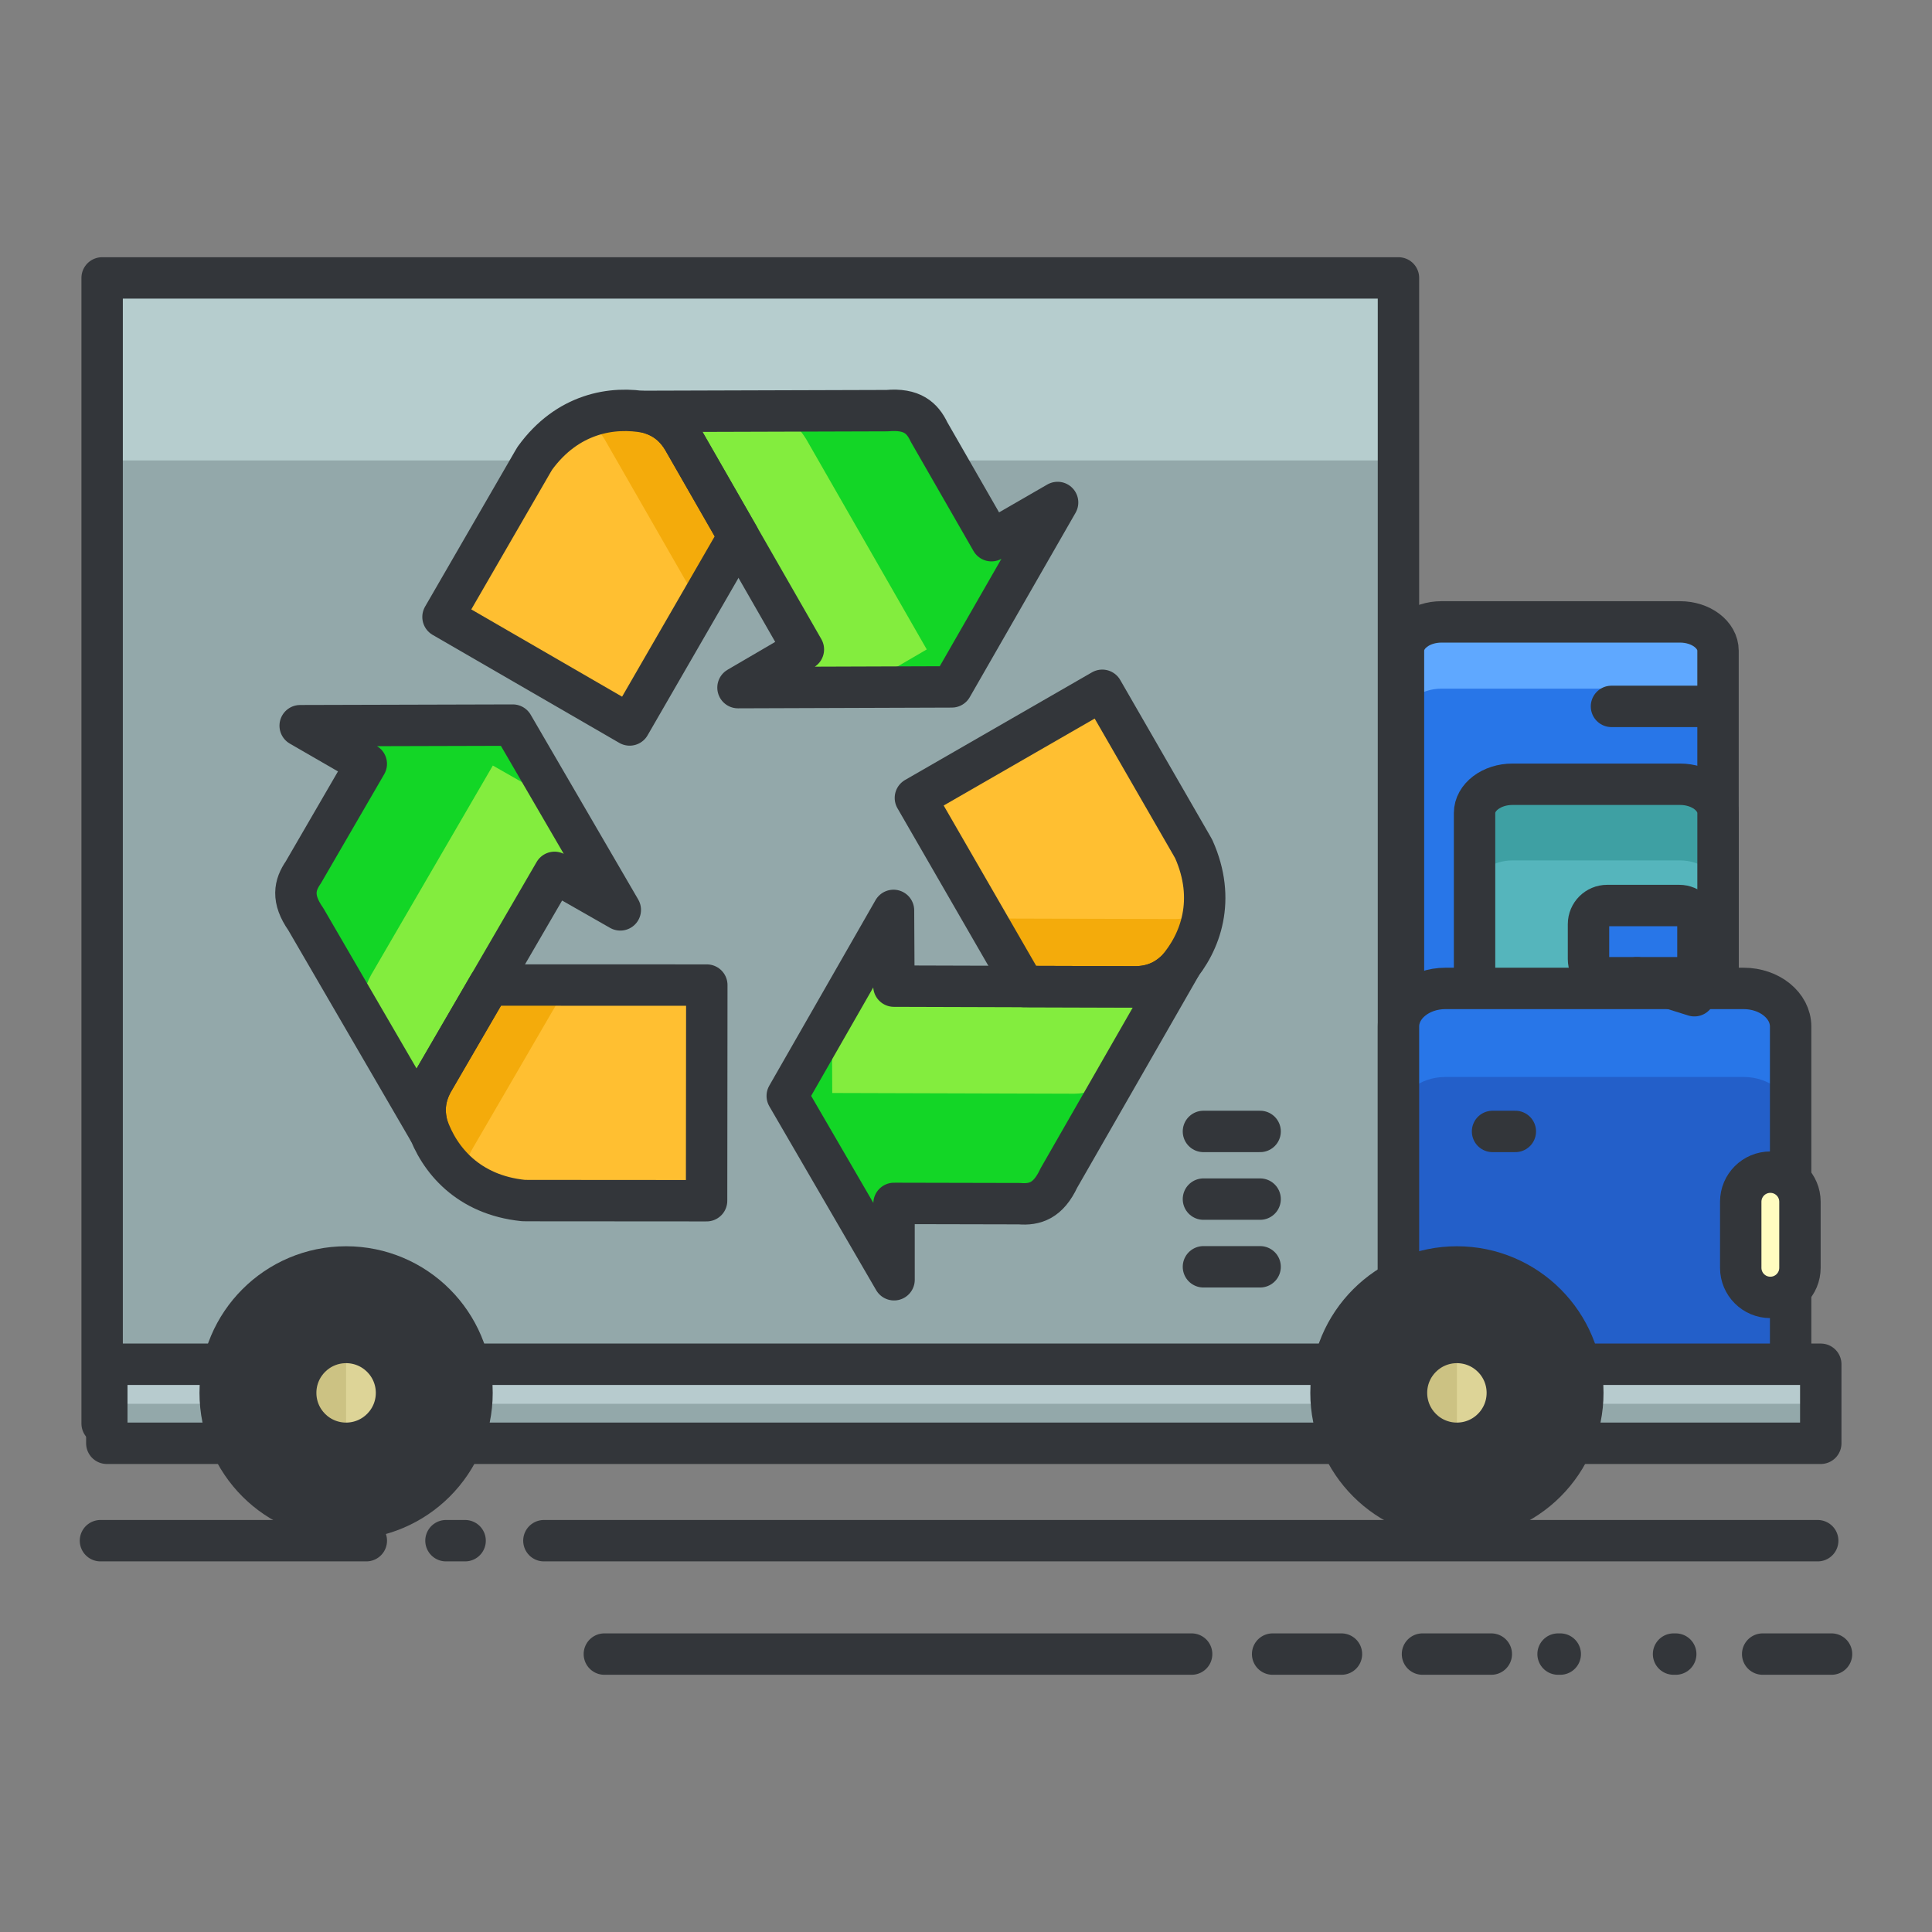 <?xml version="1.0" encoding="utf-8"?>
<!-- Generator: Adobe Illustrator 16.0.0, SVG Export Plug-In . SVG Version: 6.00 Build 0)  -->
<!DOCTYPE svg PUBLIC "-//W3C//DTD SVG 1.1//EN" "http://www.w3.org/Graphics/SVG/1.1/DTD/svg11.dtd">
<svg version="1.1" id="Layer_1" xmlns="http://www.w3.org/2000/svg" xmlns:xlink="http://www.w3.org/1999/xlink" x="0px" y="0px"
	 width="140px" height="140px" viewBox="0 0 140 140" enable-background="new 0 0 140 140" xml:space="preserve">
<rect x="0" y="0" width="140" height="140" fill="#808080" stroke="none"/>
<g>
	<g>
		<g>
			<g>
				<rect x="7.401" y="20.139" fill="#B6CDCE" width="93.937" height="83.016"/>
				<rect x="7.401" y="33.365" fill="#93A8AA" width="93.937" height="69.789"/>
				
					<rect x="7.401" y="20.139" fill="none" stroke="#33363A" stroke-width="3" stroke-linecap="round" stroke-linejoin="round" stroke-miterlimit="10" width="93.937" height="83.016"/>
			</g>
			<g>
				<g>
					<path fill="#5FA8FF" d="M101.701,75.318c0,1.152,1.232,2.087,2.754,2.087h17.284c1.521,0,2.755-0.935,2.755-2.087V47.152
						c0-1.152-1.234-2.087-2.755-2.087h-17.284c-1.521,0-2.754,0.935-2.754,2.087V75.318z"/>
					<path fill="#2876E8" d="M101.701,80.156c0,1.152,1.232,2.086,2.754,2.086h17.284c1.521,0,2.755-0.934,2.755-2.086V51.99
						c0-1.152-1.234-2.087-2.755-2.087h-17.284c-1.521,0-2.754,0.935-2.754,2.087V80.156z"/>
					
						<path fill="none" stroke="#33363A" stroke-width="3" stroke-linecap="round" stroke-linejoin="round" stroke-miterlimit="10" d="
						M101.701,75.318c0,1.152,1.232,2.087,2.754,2.087h17.284c1.521,0,2.755-0.935,2.755-2.087V47.152
						c0-1.152-1.234-2.087-2.755-2.087h-17.284c-1.521,0-2.754,0.935-2.754,2.087V75.318z"/>
				</g>
				<g>
					<path fill="#3EA0A3" d="M106.852,76.315c0,1.151,1.232,2.086,2.754,2.086h12.134c1.521,0,2.755-0.935,2.755-2.086V58.918
						c0-1.152-1.234-2.088-2.755-2.088h-12.134c-1.521,0-2.754,0.936-2.754,2.088V76.315z"/>
					<path fill="#55B5BC" d="M106.852,81.834c0,1.151,1.232,2.086,2.754,2.086h12.134c1.521,0,2.755-0.935,2.755-2.086V64.436
						c0-1.152-1.234-2.087-2.755-2.087h-12.134c-1.521,0-2.754,0.935-2.754,2.087V81.834z"/>
					
						<path fill="none" stroke="#33363A" stroke-width="3" stroke-linecap="round" stroke-linejoin="round" stroke-miterlimit="10" d="
						M106.852,76.315c0,1.151,1.232,2.086,2.754,2.086h12.134c1.521,0,2.755-0.935,2.755-2.086V58.918
						c0-1.152-1.234-2.088-2.755-2.088h-12.134c-1.521,0-2.754,0.936-2.754,2.088V76.315z"/>
				</g>
				
					<line fill="none" stroke="#33363A" stroke-width="3" stroke-linecap="round" stroke-linejoin="round" stroke-miterlimit="10" x1="116.774" y1="51.188" x2="123.299" y2="51.188"/>
				<g>
					<path fill="#2876E8" d="M101.338,97.438c0,1.526,1.525,2.765,3.41,2.765h21.597c1.883,0,3.411-1.238,3.411-2.765v-23.05
						c0-1.526-1.528-2.764-3.411-2.764h-21.597c-1.885,0-3.41,1.237-3.41,2.764V97.438z"/>
					<path fill="#235FC9" d="M104.748,78.041h21.597c1.883,0,3.411,1.238,3.411,2.765v16.633c0,1.526-1.528,2.765-3.411,2.765
						h-21.597c-1.885,0-3.41-1.238-3.41-2.765V80.806C101.338,79.279,102.863,78.041,104.748,78.041z"/>
					
						<path fill="none" stroke="#33363A" stroke-width="3" stroke-linecap="round" stroke-linejoin="round" stroke-miterlimit="10" d="
						M101.338,97.438c0,1.526,1.525,2.765,3.41,2.765h21.597c1.883,0,3.411-1.238,3.411-2.765v-23.05
						c0-1.526-1.528-2.764-3.411-2.764h-21.597c-1.885,0-3.41,1.237-3.41,2.764V97.438z"/>
					
						<line fill="none" stroke="#33363A" stroke-width="3" stroke-linecap="round" stroke-linejoin="round" stroke-miterlimit="10" x1="109.807" y1="81.988" x2="108.156" y2="81.988"/>
				</g>
				<g>
					<g>
						<g>
							
								<line fill="none" stroke="#33363A" stroke-width="3" stroke-linecap="round" stroke-linejoin="round" stroke-miterlimit="10" x1="131.718" y1="111.644" x2="39.413" y2="111.644"/>
							
								<line fill="none" stroke="#33363A" stroke-width="3" stroke-linecap="round" stroke-linejoin="round" stroke-miterlimit="10" x1="33.704" y1="111.644" x2="32.317" y2="111.644"/>
							
								<line fill="none" stroke="#33363A" stroke-width="3" stroke-linecap="round" stroke-linejoin="round" stroke-miterlimit="10" x1="26.545" y1="111.644" x2="7.28" y2="111.644"/>
						</g>
						<g>
							
								<line fill="none" stroke="#33363A" stroke-width="3" stroke-linecap="round" stroke-linejoin="round" stroke-miterlimit="10" x1="43.794" y1="119.861" x2="86.35" y2="119.861"/>
							
								<line fill="none" stroke="#33363A" stroke-width="3" stroke-linecap="round" stroke-linejoin="round" stroke-miterlimit="10" x1="92.219" y1="119.861" x2="97.207" y2="119.861"/>
							
								<line fill="none" stroke="#33363A" stroke-width="3" stroke-linecap="round" stroke-linejoin="round" stroke-miterlimit="10" x1="103.078" y1="119.861" x2="108.066" y2="119.861"/>
							
								<line fill="none" stroke="#33363A" stroke-width="3" stroke-linecap="round" stroke-linejoin="round" stroke-miterlimit="10" x1="112.904" y1="119.861" x2="113.062" y2="119.861"/>
							
								<line fill="none" stroke="#33363A" stroke-width="3" stroke-linecap="round" stroke-linejoin="round" stroke-miterlimit="10" x1="121.272" y1="119.861" x2="121.43" y2="119.861"/>
							
								<line fill="none" stroke="#33363A" stroke-width="3" stroke-linecap="round" stroke-linejoin="round" stroke-miterlimit="10" x1="127.73" y1="119.861" x2="132.72" y2="119.861"/>
						</g>
					</g>
					<g>
						<g>
							<rect x="7.74" y="98.859" fill="#B7CBCE" width="124.2" height="5.727"/>
							<rect x="7.74" y="101.723" fill="#93A8AA" width="124.2" height="2.863"/>
							
								<rect x="7.74" y="98.859" fill="none" stroke="#33363A" stroke-width="3" stroke-linecap="round" stroke-linejoin="round" stroke-miterlimit="10" width="124.2" height="5.727"/>
						</g>
						<g>
							<circle fill="#D7EEF4" cx="105.573" cy="100.933" r="7.624"/>
							
								<circle fill="none" stroke="#33363A" stroke-width="6" stroke-linecap="round" stroke-linejoin="round" stroke-miterlimit="10" cx="105.573" cy="100.933" r="7.624"/>
							<g>
								<circle fill="#CCC283" cx="105.573" cy="100.933" r="3.653"/>
								<path fill="#DDD497" d="M105.573,104.586c2.017,0,3.653-1.635,3.653-3.653c0-2.017-1.637-3.652-3.653-3.652"/>
								
									<circle fill="none" stroke="#33363A" stroke-width="3" stroke-linecap="round" stroke-linejoin="round" stroke-miterlimit="10" cx="105.573" cy="100.933" r="3.653"/>
							</g>
						</g>
						<g>
							<circle fill="#D7EEF4" cx="25.08" cy="100.933" r="7.624"/>
							
								<circle fill="none" stroke="#33363A" stroke-width="6" stroke-linecap="round" stroke-linejoin="round" stroke-miterlimit="10" cx="25.08" cy="100.933" r="7.624"/>
							<g>
								<circle fill="#CCC283" cx="25.08" cy="100.933" r="3.653"/>
								<path fill="#DDD497" d="M25.08,104.586c2.018,0,3.654-1.635,3.654-3.653c0-2.017-1.637-3.652-3.654-3.652"/>
								
									<circle fill="none" stroke="#33363A" stroke-width="3" stroke-linecap="round" stroke-linejoin="round" stroke-miterlimit="10" cx="25.08" cy="100.933" r="3.653"/>
							</g>
						</g>
					</g>
				</g>
				<path fill="#FFFCC0" d="M126.14,91.869c0,1.186,0.96,2.146,2.146,2.146l0,0c1.186,0,2.146-0.961,2.146-2.146v-4.785
					c0-1.185-0.96-2.145-2.146-2.145l0,0c-1.186,0-2.146,0.96-2.146,2.145V91.869z"/>
				
					<path fill="none" stroke="#33363A" stroke-width="3" stroke-linecap="round" stroke-linejoin="round" stroke-miterlimit="10" d="
					M126.14,91.869c0,1.186,0.96,2.146,2.146,2.146l0,0c1.186,0,2.146-0.961,2.146-2.146v-4.785c0-1.185-0.96-2.145-2.146-2.145l0,0
					c-1.186,0-2.146,0.96-2.146,2.145V91.869z"/>
				<g>
					<path fill="#2876E8" d="M123.038,69.498c0,0.747-0.606,1.353-1.354,1.353h-5.221c-0.747,0-1.354-0.605-1.354-1.353v-2.527
						c0-0.747,0.606-1.354,1.354-1.354h5.221c0.747,0,1.354,0.606,1.354,1.354V69.498z"/>
					
						<path fill="none" stroke="#33363A" stroke-width="3" stroke-linecap="round" stroke-linejoin="round" stroke-miterlimit="10" d="
						M123.038,69.498c0,0.747-0.606,1.353-1.354,1.353h-5.221c-0.747,0-1.354-0.605-1.354-1.353v-2.527
						c0-0.747,0.606-1.354,1.354-1.354h5.221c0.747,0,1.354,0.606,1.354,1.354V69.498z"/>
					
						<line fill="none" stroke="#33363A" stroke-width="3" stroke-linecap="round" stroke-linejoin="round" stroke-miterlimit="10" x1="118.619" y1="70.851" x2="122.783" y2="72.154"/>
				</g>
				
					<line fill="none" stroke="#33363A" stroke-width="3" stroke-linecap="round" stroke-linejoin="round" stroke-miterlimit="10" x1="91.313" y1="81.988" x2="87.206" y2="81.988"/>
				
					<line fill="none" stroke="#33363A" stroke-width="3" stroke-linecap="round" stroke-linejoin="round" stroke-miterlimit="10" x1="91.313" y1="86.892" x2="87.206" y2="86.892"/>
				
					<line fill="none" stroke="#33363A" stroke-width="3" stroke-linecap="round" stroke-linejoin="round" stroke-miterlimit="10" x1="91.313" y1="91.797" x2="87.206" y2="91.797"/>
			</g>
		</g>
	</g>
	<g>
		<g>
			<g>
				<g>
					<path fill-rule="evenodd" clip-rule="evenodd" fill="#83ED3E" d="M49.485,31.833c-0.959-1.598-2.291-1.864-2.876-2.022
						l17.677-0.054c1.811-0.16,2.555,0.532,3.034,1.544l4.524,7.879l4.794-2.768L68.97,49.775l-15.492,0.053l4.738-2.768
						L49.485,31.833L49.485,31.833z"/>
					<path fill-rule="evenodd" clip-rule="evenodd" fill="#13D626" d="M67.32,31.301c-0.368-0.777-0.899-1.362-1.944-1.521
						l-9.826,0.03c0.586,0.158,1.917,0.425,2.875,2.022l8.731,15.228l-4.685,2.736l6.498-0.021l7.669-13.363l-4.794,2.768
						L67.32,31.301z"/>
					<path fill-rule="evenodd" clip-rule="evenodd" fill="#FFBF31" d="M49.485,31.833c-0.817-1.36-1.9-1.753-2.564-1.938
						c-2.572-0.5-5.82,0.076-8.163,3.311l-0.16,0.268l-6.496,11.233l13.525,7.827l7.892-13.666L49.485,31.833z"/>
					<path fill-rule="evenodd" clip-rule="evenodd" fill="#F4AB0B" d="M53.519,38.867l-4.033-7.034
						c-0.817-1.36-1.9-1.753-2.564-1.938c-0.221-0.043-0.447-0.074-0.676-0.101L44.288,29.8c-0.661,0.082-1.33,0.251-1.989,0.523
						c0.508,0.288,1.052,0.743,1.513,1.51l6.861,11.964L53.519,38.867z"/>
				</g>
				<g>
					
						<path fill-rule="evenodd" clip-rule="evenodd" fill="none" stroke="#33363A" stroke-width="3" stroke-linecap="round" stroke-linejoin="round" stroke-miterlimit="10" d="
						M49.485,31.833c-0.959-1.598-2.291-1.864-2.876-2.022l17.677-0.054c1.811-0.16,2.555,0.532,3.034,1.544l4.524,7.879
						l4.794-2.768L68.97,49.775l-15.492,0.053l4.738-2.768L49.485,31.833L49.485,31.833z"/>
					
						<path fill-rule="evenodd" clip-rule="evenodd" fill="none" stroke="#33363A" stroke-width="3" stroke-linecap="round" stroke-linejoin="round" stroke-miterlimit="10" d="
						M49.485,31.833c-0.817-1.36-1.9-1.753-2.564-1.938c-2.572-0.5-5.82,0.076-8.163,3.311l-0.16,0.268l-6.496,11.233l13.525,7.827
						l7.892-13.666L49.485,31.833z"/>
				</g>
			</g>
			<g>
				<g>
					<g>
						<path fill-rule="evenodd" clip-rule="evenodd" fill="#83ED3E" d="M82.329,71.512c1.863-0.032,2.76-1.052,3.191-1.478
							l-8.793,15.335c-0.768,1.646-1.738,1.945-2.853,1.854l-9.089-0.02l0.002,5.533l-7.74-13.32l7.7-13.445l0.029,5.488
							L82.329,71.512L82.329,71.512z"/>
						<path fill-rule="evenodd" clip-rule="evenodd" fill="#13D626" d="M73.875,87.223c0.854,0.07,1.628-0.096,2.286-0.922
							l4.889-8.525c-0.43,0.428-1.325,1.447-3.188,1.478l-17.554-0.052l-0.028-5.426l-3.231,5.641l7.74,13.32l-0.002-5.533
							L73.875,87.223z"/>
						<path fill-rule="evenodd" clip-rule="evenodd" fill="#FFBF31" d="M82.329,71.512c1.589-0.027,2.469-0.77,2.964-1.252
							c1.718-1.978,2.842-5.078,1.213-8.726l-0.152-0.271l-6.479-11.242L66.333,57.82l7.887,13.668L82.329,71.512z"/>
						<path fill-rule="evenodd" clip-rule="evenodd" fill="#F4AB0B" d="M74.22,71.488l8.109,0.023
							c1.589-0.027,2.469-0.77,2.964-1.252c0.146-0.17,0.287-0.35,0.424-0.535l0.973-1.697c0.259-0.613,0.45-1.277,0.542-1.984
							c-0.504,0.295-1.17,0.539-2.065,0.554l-13.791-0.04L74.22,71.488z"/>
					</g>
					<g>
						
							<path fill-rule="evenodd" clip-rule="evenodd" fill="none" stroke="#33363A" stroke-width="3" stroke-linecap="round" stroke-linejoin="round" stroke-miterlimit="10" d="
							M82.329,71.512c1.863-0.032,2.76-1.052,3.191-1.478l-8.793,15.335c-0.768,1.646-1.738,1.945-2.853,1.854l-9.089-0.02
							l0.002,5.533l-7.74-13.32l7.7-13.445l0.029,5.488L82.329,71.512L82.329,71.512z"/>
						
							<path fill-rule="evenodd" clip-rule="evenodd" fill="none" stroke="#33363A" stroke-width="3" stroke-linecap="round" stroke-linejoin="round" stroke-miterlimit="10" d="
							M82.329,71.512c1.589-0.027,2.469-0.77,2.964-1.252c1.718-1.978,2.842-5.078,1.213-8.726l-0.152-0.271l-6.479-11.242
							L66.333,57.82l7.887,13.668L82.329,71.512z"/>
					</g>
				</g>
				<g>
					<g>
						<path fill-rule="evenodd" clip-rule="evenodd" fill="#83ED3E" d="M31.363,78.391c-0.905,1.629-0.471,2.916-0.317,3.501
							L22.162,66.61c-1.043-1.487-0.815-2.479-0.18-3.399l4.561-7.859l-4.791-2.766l15.406-0.042l7.792,13.39l-4.766-2.719
							L31.363,78.391L31.363,78.391z"/>
						<path fill-rule="evenodd" clip-rule="evenodd" fill="#13D626" d="M21.982,63.211c-0.489,0.707-0.73,1.459-0.343,2.443
							l4.939,8.496c-0.156-0.588-0.593-1.874,0.313-3.502l8.822-15.174l4.712,2.686l-3.268-5.616l-15.406,0.042l4.791,2.766
							L21.982,63.211z"/>
						<path fill-rule="evenodd" clip-rule="evenodd" fill="#FFBF31" d="M31.363,78.391c-0.772,1.389-0.568,2.521-0.398,3.192
							c0.854,2.476,2.976,5.001,6.95,5.411L38.225,87l12.977,0.009l0.016-15.626l-15.78-0.004L31.363,78.391z"/>
						<path fill-rule="evenodd" clip-rule="evenodd" fill="#F4AB0B" d="M35.437,71.379l-4.073,7.012
							c-0.772,1.389-0.568,2.521-0.398,3.192c0.073,0.21,0.159,0.423,0.25,0.634l0.984,1.691c0.402,0.529,0.882,1.026,1.447,1.461
							c-0.002-0.584,0.12-1.282,0.553-2.064l6.931-11.924L35.437,71.379z"/>
					</g>
					<g>
						
							<path fill-rule="evenodd" clip-rule="evenodd" fill="none" stroke="#33363A" stroke-width="3" stroke-linecap="round" stroke-linejoin="round" stroke-miterlimit="10" d="
							M31.363,78.391c-0.905,1.629-0.471,2.916-0.317,3.501L22.162,66.61c-1.043-1.487-0.815-2.479-0.18-3.399l4.561-7.859
							l-4.791-2.766l15.406-0.042l7.792,13.39l-4.766-2.719L31.363,78.391L31.363,78.391z"/>
						
							<path fill-rule="evenodd" clip-rule="evenodd" fill="none" stroke="#33363A" stroke-width="3" stroke-linecap="round" stroke-linejoin="round" stroke-miterlimit="10" d="
							M31.363,78.391c-0.772,1.389-0.568,2.521-0.398,3.192c0.854,2.476,2.976,5.001,6.95,5.411L38.225,87l12.977,0.009
							l0.016-15.626l-15.78-0.004L31.363,78.391z"/>
					</g>
				</g>
			</g>
		</g>
	</g>
</g>
</svg>
